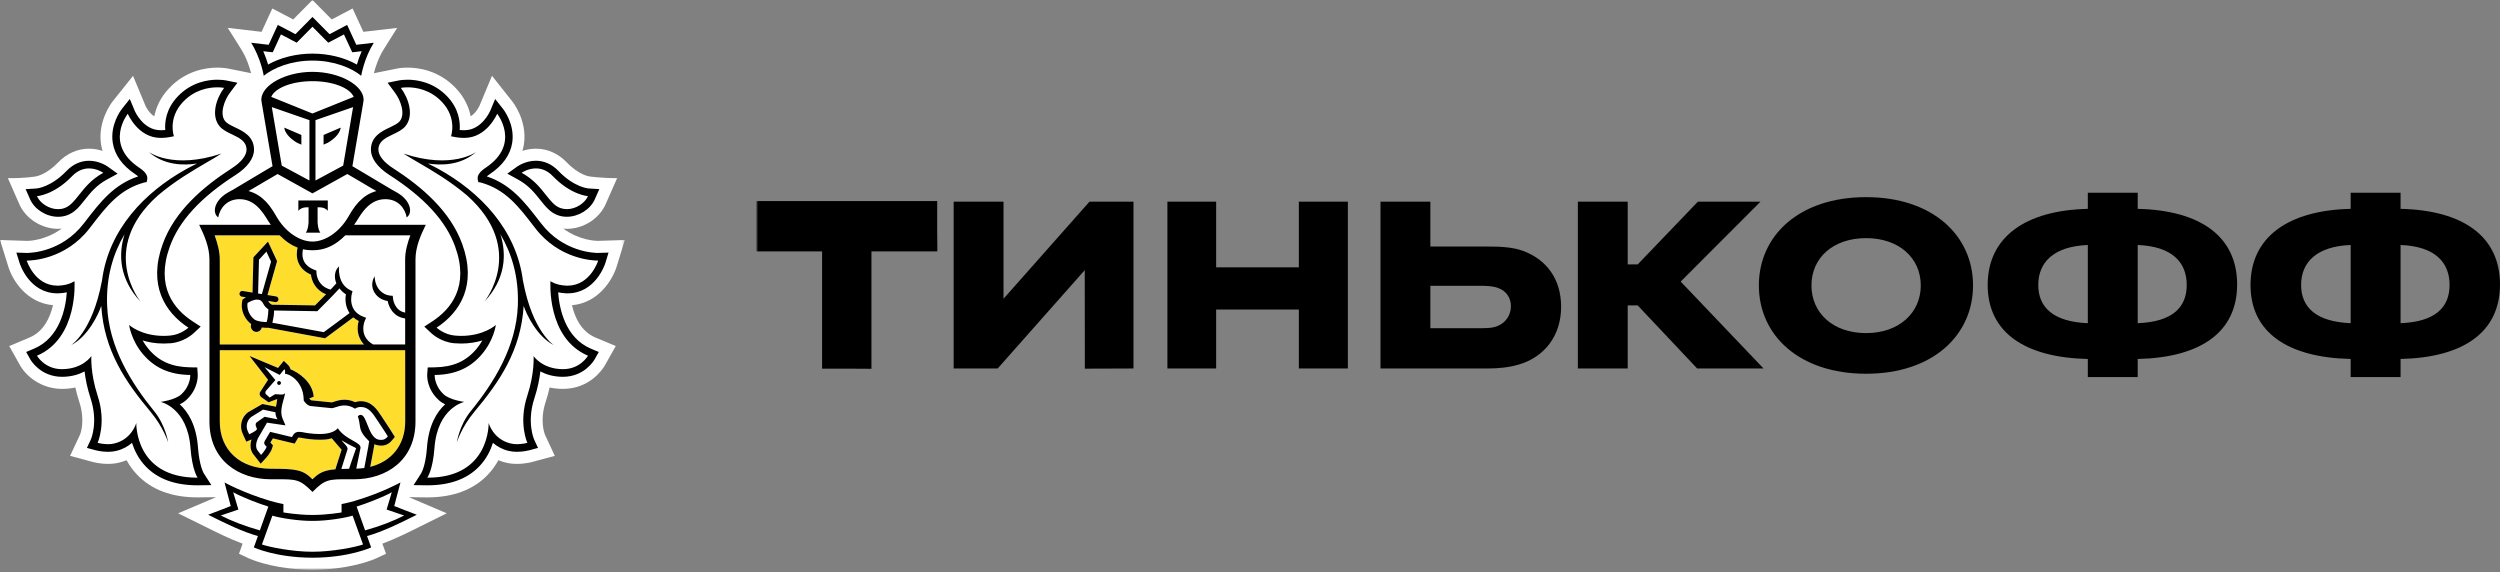 <?xml version="1.0" encoding="UTF-8"?> <svg xmlns="http://www.w3.org/2000/svg" width="839" height="192" viewBox="0 0 839 192" fill="none"><rect x="0" y="0" width="839" height="192" fill="#808080" stroke="none"/> <mask id="mask0_100_4" style="mask-type:luminance" maskUnits="userSpaceOnUse" x="0" y="0" width="210" height="192"> <path d="M209.681 0H0V191.217H209.681V0Z" fill="white"></path> </mask> <g mask="url(#mask0_100_4)"> <path fill-rule="evenodd" clip-rule="evenodd" d="M209.681 80.547L206.961 89.439C205.511 94.052 200.779 101.65 191.955 102.434C192.917 106.593 195.069 111.258 199.817 113.27L206.644 116.132L202.957 122.688C202.127 124.083 197.836 130.511 188.885 130.511C187.353 130.506 185.872 130.35 184.454 130.043C184.088 131.671 183.64 133.304 183.108 134.927C181.018 141.292 182.82 145.724 182.898 145.907L186.191 152.987L178.63 155.028C178.57 155.049 176.27 155.682 173.473 155.682C172.184 155.682 170.947 155.544 169.796 155.266C168.919 155.052 168.071 154.776 167.26 154.44C166.28 156.232 165.1 157.858 163.725 159.303C158.91 164.363 152.073 166.926 143.405 166.926L137.197 166.844L149.926 172.261L140.409 176.981C137.034 178.665 132.7 180.82 128.329 182.454L129.55 185.84L126.2 187.399C125.902 187.537 119.526 190.447 108.915 191.087C108.915 191.087 106.366 191.217 104.948 191.217C103.527 191.217 100.95 191.095 100.95 191.095C90.269 190.47 83.841 187.537 83.543 187.399L80.204 185.843L81.414 182.462C77.159 180.876 72.984 178.803 69.461 177.05L59.766 172.266L72.536 166.844L66.354 166.926H66.326C57.67 166.926 50.833 164.366 46.01 159.311C44.63 157.852 43.448 156.224 42.473 154.44C41.664 154.776 40.821 155.052 39.947 155.26C38.794 155.544 37.554 155.682 36.265 155.682C33.418 155.682 31.144 155.041 31.051 155.012L23.523 152.987L26.897 145.774L26.899 145.768C26.976 145.571 28.681 141.183 26.627 134.933C26.093 133.31 25.642 131.674 25.282 130.043C23.866 130.35 22.398 130.506 20.879 130.511C13.854 130.511 8.917 126.333 6.817 122.762L3.091 116.138L9.923 113.265C14.658 111.258 16.813 106.591 17.785 102.429C8.845 101.61 4.177 94.02 2.777 89.437L0 80.547L9.166 80.84C9.835 80.838 15.363 80.674 20.715 76.705C20.591 76.716 20.468 76.729 20.345 76.742C20.064 76.771 19.785 76.8 19.497 76.8C13.986 76.8 8.637 73.406 6.493 68.548L2.642 59.777C8.336 59.885 12.018 59.208 12.018 59.208L12.029 59.205C12.244 59.168 15.614 58.578 19.502 54.526C22.409 51.503 26 49.901 29.892 49.901C31.593 49.901 33.115 50.214 34.419 50.64C34.217 49.928 34.028 49.213 33.911 48.474C32.786 41.069 36.929 35.183 37.772 34.074L44.648 25.459L48.854 35.575C48.854 35.575 49.907 37.897 51.789 39.035C52.365 36.078 53.776 32.75 56.784 29.576C62.436 23.592 69.328 22.695 72.935 22.695C74.615 22.695 75.8 22.883 76.192 22.946L76.459 22.989L84.259 24.559C83.792 22.7 82.791 19.457 80.953 16.539L76.436 9.359L87.78 10.68L91.387 2.843L98.403 6.529L104.858 0L111.332 6.529L118.331 2.843L121.948 10.68L133.295 9.364L128.785 16.537C126.95 19.457 125.943 22.708 125.471 24.572L133.644 22.93C133.933 22.883 135.128 22.695 136.8 22.695C140.407 22.695 147.302 23.592 152.967 29.578C155.97 32.755 157.378 36.078 157.948 39.035C159.841 37.886 160.905 35.528 160.917 35.496L165.115 25.438L171.888 34C171.891 33.995 177.061 40.253 175.827 48.464C175.71 49.208 175.521 49.928 175.314 50.64C176.626 50.216 178.148 49.901 179.852 49.901C183.741 49.901 187.332 51.503 190.234 54.526C194.279 58.749 197.779 59.213 197.816 59.215C197.816 59.215 202.255 59.843 207.114 59.777L203.243 68.548C201.103 73.406 195.756 76.8 190.236 76.8C189.948 76.8 189.668 76.771 189.388 76.741C189.267 76.728 189.146 76.715 189.025 76.705C194.39 80.674 199.919 80.838 200.678 80.838L209.681 80.547ZM12.018 59.208C12.018 59.208 12.018 59.208 12.018 59.208V59.208Z" fill="white"></path> <path fill-rule="evenodd" clip-rule="evenodd" d="M122.155 115.588H73.764V87.071C73.764 84.31 72.971 81.533 72.035 78.967H93.845C95.919 81.069 97.947 82.382 99.879 83.1C99.63 84.116 99.3 86.211 100.228 88.299C100.991 89.986 102.365 91.284 104.356 92.149C104.572 94.233 105.865 97.365 109.431 98.747C107.865 100.354 106.348 101.874 105.734 102.483L91.257 102.247C90.93 102.08 90.373 101.704 90.121 101.172C90.106 101.134 90.086 101.104 90.067 101.074C90.048 101.046 90.03 101.017 90.015 100.982L92.377 101.371C92.426 101.376 92.478 101.376 92.527 101.376C92.983 101.376 93.383 101.055 93.458 100.579C93.536 100.041 93.186 99.552 92.675 99.47L89.769 99.004L92.992 87.632L89.937 81.069L85.046 86.354L84.746 98.172L81.458 97.643C80.95 97.543 80.465 97.918 80.377 98.445C80.296 98.964 80.644 99.457 81.159 99.549L82.539 99.766C82.046 100.05 81.72 100.28 81.681 100.309L81.403 100.513L81.326 100.862C80.524 104.18 82.334 107.328 84.289 108.736L84.219 109.155C84.139 109.666 84.256 110.161 84.551 110.579C84.839 111.003 85.272 111.259 85.768 111.347C85.866 111.368 85.972 111.376 86.071 111.376C86.916 111.376 87.655 110.78 87.86 109.901C88.591 109.991 89.258 110.009 89.714 110.009H90.097L109.088 113.515L109.413 113.293C110.922 112.218 116.694 107.926 118.586 106.502C119.103 106.957 119.683 107.37 120.389 107.714C119.774 109.811 119.738 113.038 122.155 115.588ZM73.76 117.511H135.975L135.988 141.406C135.988 149.327 131.432 154.858 124.258 156.658L125.456 150.267C125.523 149.888 125.601 149.449 125.65 149.078C125.992 149.226 126.35 149.346 126.739 149.42C127.185 149.507 127.6 149.55 127.979 149.55C129.812 149.55 130.883 148.562 131.593 147.722L132.516 146.624L131.762 145.422C131.694 145.305 130.022 142.61 128.746 140.768C128.492 140.407 128.248 140.045 128.004 139.658L127.999 139.651C126.541 137.42 124.717 134.633 121.061 134.633L120.731 134.641C120.13 134.681 119.611 134.8 119.188 134.964C118.042 134.416 116.852 134.127 115.618 134.127C114.104 134.127 112.83 134.557 111.977 134.853C111.9 134.875 111.827 134.899 111.757 134.921C111.604 134.969 111.466 135.013 111.345 135.033L104.504 134.347C104.416 134.332 104.136 134.162 103.796 133.752V133.715L105.277 133.111C104.86 128.073 100.125 124.975 97.485 123.924C97.368 123.421 97.13 122.918 96.715 122.51L95.245 121.083L93.953 122.666L93.313 123.471L83.729 119.452L89.966 127.445L87.507 131.252C86.605 132.229 87.598 133.206 87.598 133.206L90.142 134.999L92.776 133.992C92.835 133.992 92.89 134.001 92.946 134.01C92.976 134.016 93.007 134.021 93.038 134.024C92.964 134.252 92.88 134.856 92.802 135.421C92.74 135.866 92.681 136.287 92.633 136.484L88.06 135.565L83.255 138.337C80.787 140.19 80.449 143.254 81.365 145.35L81.896 146.542L82.653 148.223L84.336 147.511C84.362 147.508 84.383 147.497 84.396 147.487C83.792 149.457 84.04 151.331 85.114 152.56L86.136 153.868L87.497 155.623L88.988 153.989C89.424 153.539 90.847 151.914 91.288 150.521L91.609 149.457L90.883 148.639L90.761 148.491L91.581 147.111L97.553 148.546L98.896 148.864L99.609 147.659L99.998 147.003C100.071 146.865 100.088 146.841 100.366 146.841C100.576 146.841 100.788 146.865 101.014 146.918C103.273 147.35 105.347 147.569 107.191 147.569C108.983 147.569 110.051 147.497 111.321 147.066C111.321 147.066 114.529 150.783 114.638 150.924L112.677 157.113L112.589 157.484C108.871 157.794 107.061 158.625 104.872 160.855C101.696 157.638 99.443 157.296 90.907 157.296C80.685 157.296 73.76 151.181 73.76 141.406V117.511Z" fill="#FFDD2D"></path> <path fill-rule="evenodd" clip-rule="evenodd" d="M89.903 17.369L91.531 17.544L92.237 16.027L94.288 11.545L98.099 13.557L99.575 14.327L104.862 8.974L108.982 13.139L110.162 14.327L111.64 13.557L115.428 11.545L117.51 16.027L118.2 17.544L119.829 17.369L121.387 17.179C120.674 18.817 120.147 20.377 119.771 21.666C115.659 19.326 110.315 17.994 104.862 17.994C99.435 17.994 94.096 19.326 89.968 21.666C89.587 20.377 89.066 18.817 88.352 17.179L89.903 17.369ZM104.862 20.332C112.158 20.332 117.995 22.802 121.221 25.431C121.221 25.431 122.178 19.543 125.447 14.348L119.571 15.031L116.496 8.362L110.592 11.47L104.862 5.691L99.15 11.47L93.232 8.362L90.162 15.031L84.287 14.348C87.559 19.543 88.513 25.431 88.513 25.431C91.76 22.802 97.578 20.332 104.862 20.332ZM122.525 177.993L119.682 170.011C123.064 168.96 128.877 166.699 131.483 165.195L129.746 171.004L135.632 173.002C132.072 174.827 127.754 176.529 122.525 177.993ZM104.879 185.168C98.028 185.168 90.213 183.558 87.908 182.722L91.409 173.055C94.31 173.921 100.349 174.84 104.732 174.811H105.009C109.391 174.84 115.422 173.921 118.339 173.055L121.832 182.722C119.529 183.558 111.712 185.168 104.879 185.168ZM74.108 173.002L80.005 171.004L78.26 165.195C80.861 166.699 86.684 168.96 90.058 170.011L87.213 177.993C82.002 176.529 77.666 174.827 74.108 173.002ZM135.896 171.228L132.313 169.825L133.303 166.042L134.393 161.922C134.393 161.922 128.042 165.441 119.091 168.081C116.553 168.822 114.631 169.163 114.631 169.163V171.97C114.631 171.97 109.844 172.817 105.009 172.817H104.732C99.89 172.817 95.112 171.97 95.112 171.97V169.163C95.112 169.163 93.185 168.822 90.649 168.081C81.7 165.441 75.356 161.922 75.356 161.922L76.429 166.042L77.441 169.825L73.844 171.228L69.856 172.748C70.287 172.961 70.734 173.183 71.195 173.412C75.616 175.608 81.306 178.435 86.554 179.902L85.188 183.717C85.188 183.717 92.539 187.135 104.786 187.167V187.175H104.952V187.167C117.211 187.135 124.557 183.717 124.557 183.717L123.183 179.902C128.496 178.417 134.267 175.542 138.695 173.335L139.874 172.748L135.896 171.228ZM188.962 123.889C194.791 123.889 197.329 119.375 197.329 119.375C183.361 113.456 184.738 94.351 184.738 94.351C184.738 94.351 186.553 95.733 190.087 95.862C190.215 95.87 190.323 95.87 190.453 95.87C198.149 95.87 200.757 87.454 200.757 87.454H200.604C199.194 87.454 187.754 87.115 179.664 76.617L178.961 75.707C173.943 69.187 169.595 63.539 161.357 61.259L160.512 61.105L160.325 60.224C160.089 58.881 160.992 57.619 163.037 56.26C174.929 48.31 166.854 38.167 166.854 38.167C166.854 38.167 163.458 46.276 155.86 46.276C155.768 46.276 155.675 46.274 155.581 46.271C155.486 46.269 155.391 46.266 155.297 46.266L155.147 46.258C154.334 46.216 153.547 46.176 152.759 46.006L151.358 45.728C151.358 45.728 153.526 39.711 148.299 34.188C144.36 30.018 139.568 29.308 136.802 29.308C135.407 29.308 134.522 29.491 134.522 29.491C137.147 32.996 139.047 38.816 136.016 42.406C135.001 43.6 133.419 44.354 131.862 45.096C129.397 46.272 126.992 47.418 126.992 50.234C126.992 52.186 128.776 54.457 131.976 56.496C141.596 62.686 151.149 70.901 155.126 81.902C160.089 95.624 154.493 104.737 146.515 109.963C146.515 109.963 149.019 112.315 152.647 112.616C153.386 112.688 154.107 112.722 154.781 112.722C162.443 112.722 166.408 109.053 166.408 109.053C166.408 109.053 165.752 114.123 161.767 118.83C158.088 123.175 153.257 125.737 145.887 125.843C145.887 125.843 145.657 129.333 148.921 132.356C151.009 134.265 155.826 134.882 155.826 134.882C155.826 134.882 146.8 136.751 145.804 150.365C145.26 157.741 143.414 160.304 143.414 160.304H143.577C164.526 160.304 163.989 141.959 163.989 141.959C163.989 141.959 165.446 147.392 171.291 148.808C171.999 148.996 172.75 149.07 173.469 149.07C175.349 149.07 176.985 148.618 176.985 148.618C176.985 148.618 173.923 142.031 176.959 132.809C179.477 125.158 179.072 119.489 179.072 119.489C179.072 119.489 181.894 123.847 188.889 123.889H188.962ZM203.174 88.227C203.044 88.648 199.886 98.446 190.453 98.446L190.007 98.433C188.996 98.404 188.098 98.264 187.315 98.108C187.699 103.453 189.62 113.329 198.294 117.006L200.952 118.123L199.518 120.673L199.507 120.69C199.26 121.101 196.036 126.458 188.887 126.458C185.682 126.447 183.2 125.634 181.349 124.649C181.066 127.069 180.485 130.175 179.35 133.646C176.73 141.605 179.127 147.207 179.257 147.51L179.259 147.516L180.558 150.317L177.618 151.114L177.604 151.118C177.348 151.182 175.577 151.63 173.469 151.63C172.466 151.63 171.542 151.52 170.697 151.318C168.467 150.781 166.758 149.769 165.433 148.618C164.63 151.13 163.263 153.968 160.877 156.481C156.84 160.73 151.014 162.872 143.406 162.872L138.801 162.809L141.347 158.837C141.365 158.813 142.835 156.481 143.295 150.18C143.836 142.631 146.632 138.223 149.385 135.692C148.597 135.306 147.847 134.832 147.226 134.254C143.17 130.532 143.341 126.153 143.365 125.677L143.541 123.315L145.846 123.278C152.051 123.175 156.365 121.287 159.872 117.138C160.691 116.164 161.349 115.192 161.878 114.245C159.947 114.845 157.569 115.293 154.781 115.293C154.042 115.293 153.254 115.248 152.429 115.192C148.08 114.812 145.14 112.169 144.808 111.871L142.395 109.609L145.149 107.803C151.283 103.784 157.603 96.162 152.759 82.797C149.629 74.108 142.382 66.236 130.635 58.693C126.666 56.131 124.475 53.115 124.475 50.234C124.475 45.784 128.125 44.029 130.797 42.776L131.044 42.656C132.264 42.06 133.493 41.461 134.113 40.73C136.176 38.283 134.437 33.597 132.515 31.058L130.07 27.765L134.035 26.96C134.052 26.958 134.089 26.953 134.145 26.944C134.472 26.895 135.442 26.748 136.802 26.748C139.779 26.748 145.473 27.484 150.116 32.393C153.98 36.475 154.481 40.822 154.278 43.632C154.569 43.656 154.867 43.672 155.173 43.687L155.427 43.7H155.86C161.596 43.7 164.356 37.556 164.531 37.167L164.536 37.156L166.177 33.221L168.804 36.539C168.973 36.74 172.836 41.67 171.908 47.849C171.275 51.958 168.752 55.498 164.412 58.41C163.948 58.72 163.608 58.985 163.372 59.205C171.525 61.913 176.093 67.841 180.9 74.078L180.944 74.137L181.642 75.026C189.022 84.603 199.432 84.886 200.679 84.886H200.693L204.229 84.772L203.174 88.227ZM179.845 56.516C181.603 56.516 183.652 57.128 185.588 59.172C191.669 65.473 197.324 65.825 197.324 65.825C196.297 68.15 193.318 70.188 190.232 70.188C189.519 70.188 188.801 70.077 188.093 69.826C186.167 69.162 184.81 67.448 183.19 65.401C181.292 63 179.031 60.143 175.066 57.988C175.066 57.988 177.114 56.516 179.845 56.516ZM173.868 60.265C177.386 62.18 179.438 64.745 181.235 67.019L181.306 67.109C183.048 69.297 184.711 71.386 187.302 72.264C188.233 72.59 189.224 72.746 190.232 72.746C194.166 72.746 198.123 70.286 199.621 66.879L201.131 63.466L197.48 63.244C197.308 63.241 192.613 62.802 187.393 57.355C185.243 55.118 182.643 53.946 179.845 53.946C176.55 53.946 174.076 55.565 173.649 55.844L173.609 55.87L170.256 58.282L173.868 60.265ZM175.527 94.435V94.302C178.74 111.434 185.886 115.832 185.886 115.832C180.2 112.97 176.613 105.377 175.745 102.642C174.801 117.701 167.605 128.148 159.189 138.209C154.822 143.425 153.3 148.495 153.3 148.495C153.3 148.495 154.143 142.75 157.915 138.074C165.767 128.442 173.233 116.452 173.784 102.589C174.163 92.909 171.731 85.065 167.927 78.597C170.053 85.332 169.752 93.579 162.528 101.278C162.528 101.278 176.909 83.685 156.809 65.647C151.097 60.775 145.002 57.225 140.325 54.502C138.413 53.388 136.739 52.413 135.424 51.541C151.799 56.995 159.795 50.991 159.795 50.991C154.568 55.619 147.798 55.539 143.598 54.872C144.738 55.439 145.921 56.032 147.196 56.73C161.004 64.387 173.411 76.987 175.527 94.435ZM66.157 160.304C45.206 160.304 45.74 141.959 45.74 141.959C45.74 141.959 44.277 147.392 38.44 148.808C37.74 148.996 36.994 149.07 36.265 149.07C34.385 149.07 32.757 148.618 32.757 148.618C32.757 148.618 35.803 142.031 32.767 132.809C30.257 125.16 30.664 119.489 30.664 119.489C30.664 119.489 27.848 123.847 20.845 123.889H20.774C14.951 123.889 12.407 119.375 12.407 119.375C26.365 113.456 24.998 94.351 24.998 94.351C24.998 94.351 23.183 95.733 19.644 95.862C19.514 95.87 19.4 95.87 19.278 95.87C11.577 95.87 8.969 87.454 8.969 87.454H9.124C10.548 87.454 21.975 87.112 30.06 76.617L30.747 75.727C35.774 69.197 40.127 63.544 48.361 61.259L49.225 61.103L49.409 60.224C49.647 58.881 48.748 57.619 46.702 56.26C34.813 48.31 42.887 38.17 42.887 38.17C42.887 38.17 46.264 46.276 53.882 46.276C53.972 46.276 54.06 46.275 54.149 46.273C54.242 46.27 54.336 46.269 54.437 46.269L54.641 46.257C55.427 46.214 56.204 46.172 56.972 46.006L58.373 45.728C58.373 45.728 56.197 39.711 61.44 34.188C65.379 30.018 70.166 29.308 72.932 29.308C74.335 29.308 75.206 29.491 75.206 29.491C72.587 32.996 70.689 38.816 73.718 42.406C74.733 43.6 76.313 44.354 77.869 45.096C80.332 46.271 82.734 47.417 82.734 50.234C82.734 52.186 80.952 54.457 77.758 56.496C68.13 62.686 58.58 70.901 54.605 81.902C49.647 95.627 55.243 104.737 63.232 109.963C63.232 109.963 60.719 112.315 57.087 112.616C56.348 112.688 55.632 112.722 54.945 112.722C47.29 112.722 43.328 109.053 43.328 109.053C43.328 109.053 43.987 114.123 47.949 118.833C51.652 123.175 56.475 125.737 63.846 125.843C63.846 125.843 64.08 129.333 60.821 132.354C58.728 134.265 53.907 134.882 53.907 134.882C53.907 134.882 62.942 136.751 63.935 150.362C64.474 157.741 66.307 160.304 66.307 160.304H66.157ZM68.384 158.837L68.376 158.822C68.257 158.614 66.895 156.221 66.444 150.18C65.897 142.629 63.102 138.223 60.34 135.692C61.139 135.306 61.878 134.832 62.501 134.254C66.556 130.532 66.385 126.153 66.357 125.677L66.201 123.315L63.877 123.278C57.691 123.175 53.368 121.287 49.862 117.138C49.048 116.164 48.39 115.192 47.855 114.245C49.785 114.845 52.147 115.293 54.945 115.293C55.694 115.293 56.475 115.248 57.299 115.192C61.655 114.811 64.604 112.163 64.93 111.87L67.342 109.609L64.59 107.803C58.432 103.784 52.139 96.162 56.972 82.797C60.105 74.108 67.342 66.236 79.106 58.693C83.076 56.131 85.249 53.115 85.249 50.234C85.249 45.784 81.608 44.029 78.938 42.776L78.699 42.66C77.473 42.064 76.24 41.463 75.621 40.73C73.552 38.283 75.294 33.597 77.216 31.058L79.679 27.765L75.691 26.96L75.606 26.947C75.307 26.901 74.332 26.748 72.932 26.748C69.955 26.748 64.271 27.484 59.63 32.393C55.762 36.478 55.254 40.822 55.453 43.632C55.158 43.657 54.861 43.672 54.553 43.688L54.307 43.7H53.882C48.058 43.7 45.307 37.402 45.2 37.156L43.564 33.221L40.911 36.539L40.892 36.565C40.563 37.001 36.915 41.833 37.834 47.849C38.459 51.958 40.987 55.498 45.325 58.41C45.797 58.72 46.126 58.985 46.362 59.205C38.206 61.91 33.643 67.831 28.841 74.063L28.784 74.137L28.089 75.026C20.72 84.603 10.286 84.886 9.039 84.886L5.484 84.772L6.565 88.227C6.692 88.648 9.837 98.446 19.278 98.446L19.732 98.433C20.733 98.404 21.628 98.264 22.424 98.108C22.035 103.45 20.108 113.329 11.432 117.006L8.782 118.123L10.216 120.673L10.219 120.678C10.395 120.977 13.621 126.458 20.865 126.458C24.052 126.447 26.531 125.634 28.385 124.652C28.665 127.069 29.248 130.175 30.387 133.646C32.987 141.547 30.64 147.124 30.48 147.503L30.475 147.516L29.171 150.317L32.116 151.114C32.311 151.165 34.123 151.63 36.265 151.63C37.266 151.63 38.191 151.52 39.029 151.318C41.262 150.781 42.989 149.769 44.301 148.618C45.099 151.13 46.471 153.968 48.851 156.481C52.899 160.73 58.72 162.872 66.325 162.872L70.933 162.809L68.384 158.837ZM29.89 56.522C28.121 56.522 26.075 57.136 24.131 59.178C18.058 65.481 12.405 65.834 12.405 65.834C13.424 68.158 16.409 70.194 19.492 70.194C20.207 70.194 20.926 70.088 21.618 69.837C23.549 69.171 24.911 67.453 26.537 65.403C28.44 63.004 30.704 60.149 34.661 57.996C34.661 57.996 32.605 56.522 29.89 56.522ZM22.424 72.275C21.491 72.6 20.503 72.754 19.492 72.754C15.561 72.754 11.612 70.295 10.105 66.89L8.609 63.474L12.255 63.255C12.423 63.249 17.106 62.812 22.334 57.364C24.481 55.127 27.084 53.956 29.89 53.956C33.179 53.956 35.64 55.568 36.069 55.849L36.11 55.876L39.473 58.291L35.851 60.274C32.356 62.173 30.333 64.717 28.536 66.975L28.495 67.028L28.441 67.094C26.695 69.294 25.03 71.392 22.424 72.275ZM35.952 102.589C35.56 92.909 37.995 85.065 41.804 78.597C39.681 85.332 39.969 93.579 47.203 101.281C47.203 101.281 32.817 83.685 52.931 65.647C58.642 60.771 64.736 57.22 69.411 54.496C71.318 53.385 72.99 52.411 74.302 51.541C57.933 56.995 49.939 50.991 49.939 50.991C55.161 55.619 61.934 55.539 66.132 54.872L65.93 54.972C64.855 55.509 63.728 56.07 62.535 56.73C48.722 64.387 36.323 76.987 34.197 94.435V94.302C30.989 111.434 23.848 115.832 23.848 115.832C29.529 112.97 33.108 105.377 33.979 102.642C34.928 117.701 42.123 128.148 50.538 138.209C54.904 143.425 56.441 148.495 56.441 148.495C56.441 148.495 55.588 142.75 51.798 138.074C43.959 128.445 36.502 116.452 35.952 102.589ZM91.026 32.513L104.859 38.093L118.698 32.513C117.526 29.669 112.101 27.249 104.859 27.241C97.627 27.249 92.203 29.669 91.026 32.513ZM105.875 60.579L115.174 55.575L118.493 35.946L105.875 40.32V60.579ZM125.185 63.473L120.933 60.953L116.564 58.398L104.893 64.886L104.859 64.86L104.838 64.886L93.165 58.398L88.796 60.953L84.535 63.473H84.486L83.407 64.111C85.811 64.789 87.639 66.001 89.187 67.614C89.212 67.638 89.236 67.665 89.259 67.692C89.293 67.731 89.328 67.771 89.371 67.807C89.713 68.183 90.051 68.591 90.38 69.004L90.394 69.021C90.466 69.109 90.532 69.191 90.606 69.295C90.906 69.703 91.207 70.137 91.503 70.579C91.539 70.629 91.575 70.684 91.612 70.741C91.64 70.784 91.669 70.829 91.7 70.873C92.05 71.415 92.382 71.975 92.711 72.552C95.735 77.879 100.568 81.061 104.859 81.069C109.156 81.061 113.986 77.879 117.015 72.552C117.349 71.958 117.689 71.387 118.039 70.849C118.091 70.772 118.148 70.693 118.197 70.614C118.493 70.156 118.807 69.711 119.133 69.279C119.175 69.222 119.217 69.169 119.255 69.118L119.33 69.02C119.667 68.591 120.018 68.178 120.37 67.794C120.395 67.769 120.418 67.745 120.441 67.722C120.474 67.687 120.505 67.654 120.539 67.624C122.079 66.015 123.912 64.789 126.313 64.111L125.245 63.473H125.185ZM135.967 87.078C135.967 84.317 136.755 81.54 137.707 78.974H115.889C112.547 82.358 109.342 83.613 106.477 83.904C105.958 83.957 105.432 83.991 104.9 83.991H104.828C104.294 83.991 103.765 83.957 103.246 83.904C102.746 83.859 102.222 83.777 101.696 83.653C101.509 84.418 101.27 86.004 101.95 87.518C102.559 88.884 103.791 89.903 105.585 90.582L106.189 90.82L106.2 91.484C106.2 91.683 106.342 95.995 110.94 97.192L111.119 97.003C111.797 96.288 112.412 95.638 112.879 95.09C111.941 92.829 112.431 90.526 113.797 89.393C113.737 89.631 113.139 95.289 117.575 97.391L118.309 97.743L118.091 98.542C118.021 98.778 116.538 104.253 121.915 106.29L122.865 106.657L122.445 107.597C122.349 107.811 120.246 112.773 125.209 115.596H135.975V106.869C132.147 106.39 130.524 103.247 130.107 101.023C128.328 100.713 126.951 99.925 126.002 98.646C123.986 95.931 125.324 93.422 125.649 92.812C125.687 92.74 125.712 92.694 125.715 92.678C125.712 92.705 125.715 95.665 127.503 97.491C128.39 98.37 129.443 99.054 131.027 99.21L131.813 99.281L131.88 100.097C131.896 100.271 132.327 104.282 135.975 104.907L135.967 87.078ZM125.457 150.273L124.254 156.67C131.432 154.866 135.988 149.336 135.988 141.414L135.975 117.52H73.756V141.414C73.756 151.189 80.684 157.308 90.906 157.308C99.445 157.308 101.696 157.646 104.872 160.863C107.061 158.634 108.871 157.8 112.588 157.493L112.674 157.119L114.639 150.935C114.528 150.792 111.323 147.075 111.323 147.075C110.05 147.506 108.979 147.575 107.19 147.575C105.346 147.575 103.269 147.361 101.016 146.926C100.788 146.874 100.578 146.852 100.365 146.852C100.088 146.852 100.072 146.874 99.997 147.014L99.608 147.668L98.895 148.872L97.549 148.557L91.58 147.12L90.761 148.499L90.883 148.647L91.609 149.466L91.285 150.53C90.849 151.922 89.423 153.551 88.987 153.995L87.496 155.632L86.138 153.879L85.116 152.569C84.04 151.34 83.794 149.466 84.398 147.493C84.382 147.506 84.359 147.514 84.336 147.522L82.653 148.232L81.896 146.551L81.364 145.362C80.446 143.262 80.783 140.199 83.254 138.346L88.059 135.577L92.633 136.493C92.681 136.294 92.741 135.867 92.804 135.419C92.882 134.857 92.966 134.259 93.037 134.033C93.006 134.029 92.976 134.024 92.945 134.019C92.889 134.01 92.835 134.001 92.776 134.001L90.141 135.005L87.598 133.217C87.598 133.217 86.605 132.235 87.504 131.261L89.965 127.454L83.729 119.461L93.315 123.48L93.951 122.675L95.244 121.092L96.715 122.516C97.129 122.927 97.368 123.429 97.482 123.933C100.122 124.984 104.859 128.081 105.277 133.119L103.796 133.726V133.76C104.138 134.171 104.415 134.338 104.501 134.356L111.346 135.045C111.458 135.022 111.59 134.98 111.735 134.934C111.812 134.91 111.894 134.884 111.979 134.859C112.83 134.565 114.1 134.139 115.617 134.139C116.852 134.139 118.039 134.425 119.19 134.973C119.611 134.811 120.129 134.69 120.731 134.65L121.057 134.642C124.717 134.642 126.543 137.43 128.002 139.657L128.007 139.664C128.25 140.053 128.489 140.414 128.743 140.776C130.024 142.619 131.694 145.312 131.761 145.431L132.513 146.635L131.593 147.731C130.882 148.573 129.811 149.558 127.975 149.558C127.599 149.558 127.187 149.513 126.736 149.426C126.347 149.352 125.992 149.235 125.649 149.089C125.611 149.362 125.558 149.674 125.508 149.971L125.457 150.273ZM86.257 143.985L85.933 143.159C85.702 142.619 85.733 142.036 86.179 141.719L88.796 139.873L93.167 140.731C93.167 140.731 92.376 139.72 92.454 138.367L88.279 137.464L84.343 139.911C82.653 141.2 82.534 143.307 83.091 144.557L83.615 145.73C83.615 145.73 86.042 144.708 86.257 143.985ZM122.255 157.059L123.596 149.913C123.746 149.132 123.886 148.086 123.886 148.086C123.807 148.003 123.71 147.907 123.601 147.798C122.997 147.195 122.004 146.204 121.407 145.036C120.907 144.056 120.814 143.322 120.709 142.493C120.615 141.75 120.511 140.93 120.095 139.789C120.095 139.789 120.365 139.228 120.985 139.228C121.083 139.228 121.187 139.238 121.291 139.267C122.108 139.504 122.666 140.918 123.295 142.515C124.148 144.676 125.133 147.173 127.073 147.538C127.405 147.607 127.708 147.628 127.975 147.628C128.953 147.628 129.534 147.204 130.159 146.447C130.159 146.447 128.463 143.726 127.195 141.888C126.927 141.507 126.67 141.112 126.413 140.719C125.047 138.632 123.702 136.577 121.057 136.577C120.985 136.577 120.894 136.577 120.816 136.588C119.784 136.641 119.144 137.157 119.144 137.157C117.876 136.342 116.688 136.064 115.617 136.064C114.409 136.064 113.366 136.412 112.563 136.681C112.06 136.849 111.652 136.985 111.357 136.985H111.329L104.32 136.276C103.223 136.172 102.354 135.045 102.043 134.602C101.965 134.483 101.924 134.409 101.924 134.409C101.924 134.216 101.924 134.017 101.911 133.837C101.675 127.986 97.235 125.481 95.654 125.442C95.654 125.442 95.841 124.33 95.416 123.903L93.865 125.82L88.796 123.218L92.415 127.539L89.35 131.049C88.964 131.451 89.013 131.992 89.174 132.22L90.496 133.416L92.177 132.375C92.26 132.312 92.415 132.293 92.599 132.293C92.814 132.293 93.079 132.32 93.364 132.348C93.694 132.38 94.05 132.415 94.386 132.415C95.071 132.415 95.662 132.267 95.735 131.611C95.671 132.266 95.447 133.067 95.2 133.948C94.63 135.984 93.942 138.444 94.845 140.514L95.807 142.754L89.61 141.841L86.708 146.842C85.811 148.507 85.671 150.308 86.532 151.29L87.618 152.677C87.618 152.677 89.141 151.03 89.48 149.942L88.987 149.392C88.572 148.925 88.593 148.507 88.848 148.007L90.668 144.931L97.983 146.688L98.372 146.016C98.867 145.171 99.582 144.923 100.365 144.923C100.69 144.923 101.019 144.962 101.364 145.018C102.722 145.293 104.955 145.656 107.19 145.656C109.643 145.656 112.08 145.211 113.374 143.726C114.733 145.783 116.806 146.952 118.447 147.878C120.008 148.76 121.179 149.421 120.974 150.416L119.559 157.284C120.492 157.247 121.395 157.183 122.255 157.059ZM114.552 157.377C115.332 157.344 116.201 157.332 117.145 157.332C117.145 157.332 119.398 150.609 119.525 150.398C118.265 149.831 115.643 148.409 114.632 147.761C114.85 148.091 115.167 148.437 115.486 148.784C116.15 149.507 116.821 150.236 116.605 150.848L114.552 157.377ZM86.91 87.148L86.617 98.497L87.883 98.696L90.971 87.802L89.405 84.452L86.91 87.148ZM90.069 103.8C89.553 103.47 88.819 102.887 88.412 102.014C87.945 101.007 87.276 100.536 86.298 100.536C85.025 100.536 83.667 101.317 83.081 101.682C82.614 104.484 84.636 107.023 85.993 107.534C87.219 107.989 88.713 108.084 89.477 108.084L89.505 107.996C89.529 107.918 89.558 107.828 89.584 107.724C89.651 107.494 89.713 107.264 89.765 107.012C89.975 105.89 90.051 104.621 90.069 103.8ZM108.65 111.47C110.444 110.192 115.387 106.507 117.305 105.063C115.91 102.983 115.778 100.515 116.089 98.778C115.174 98.183 114.479 97.502 113.922 96.787C111.873 99.068 108.102 102.822 107.041 103.877L106.765 104.153L106.487 104.441L91.982 104.203C91.972 105.673 91.739 106.919 91.513 107.836C91.477 107.989 91.435 108.148 91.394 108.304L108.65 111.47ZM99.872 83.107C97.943 82.387 95.913 81.079 93.839 78.974H72.03C72.965 81.54 73.756 84.317 73.756 87.078V115.596H122.152C119.733 113.046 119.768 109.819 120.383 107.724C119.681 107.38 119.1 106.967 118.578 106.509C116.688 107.931 110.919 112.222 109.407 113.303L109.083 113.523L90.095 110.017H89.706C89.249 110.017 88.583 109.999 87.857 109.911C87.65 110.785 86.91 111.383 86.063 111.383C85.969 111.383 85.86 111.375 85.759 111.357C85.266 111.267 84.833 111.013 84.548 110.586C84.247 110.171 84.133 109.673 84.214 109.162L84.284 108.743C82.329 107.335 80.521 104.187 81.32 100.87L81.398 100.518L81.675 100.319C81.714 100.287 82.041 100.06 82.534 99.773L81.154 99.559C80.638 99.466 80.29 98.972 80.368 98.452C80.459 97.925 80.944 97.547 81.452 97.648L84.74 98.183L85.041 86.361L89.934 81.079L92.986 87.64L89.765 99.009L92.669 99.477C93.18 99.559 93.528 100.052 93.45 100.584C93.374 101.063 92.978 101.386 92.522 101.386C92.472 101.386 92.421 101.386 92.371 101.378L90.009 100.989C90.023 101.024 90.042 101.051 90.06 101.078C90.08 101.109 90.1 101.139 90.115 101.18C90.365 101.712 90.927 102.09 91.254 102.257L105.728 102.49C106.342 101.879 107.862 100.361 109.425 98.752C105.86 97.372 104.569 94.24 104.351 92.157C102.359 91.291 100.983 89.993 100.223 88.309C99.295 86.221 99.624 84.124 99.872 83.107ZM103.85 40.32L91.223 35.946L94.552 55.575L103.85 60.579V40.32ZM104.888 24.112C113.882 24.112 122.032 28.56 122.032 33.503L121.859 34.718L118.265 55.769L121.859 57.908L131.206 63.473H131.172C131.172 63.473 133.275 64.574 134.232 65.252C137.808 67.773 138.555 71.45 136.49 72.97C135.975 69.97 133.656 66.838 129.313 66.838C126.181 66.838 123.801 68.477 121.859 70.96C121.371 71.585 120.905 72.252 120.458 72.97C119.919 73.875 119.377 74.669 118.84 75.434H142.893C141.117 79.062 139.439 82.904 139.439 87.078V141.414C139.439 154.567 129.547 160.845 118.825 160.845C118.197 160.845 117.611 160.843 117.062 160.84C110.35 160.815 109.076 160.811 104.872 165.107C100.649 160.811 99.377 160.815 92.669 160.84C92.119 160.843 91.533 160.845 90.906 160.845C80.192 160.845 70.287 154.567 70.287 141.414V87.078C70.287 82.904 68.607 79.062 66.838 75.434H90.883C90.346 74.669 89.802 73.875 89.262 72.97C88.824 72.252 88.355 71.585 87.857 70.96C85.933 68.488 83.545 66.838 80.415 66.838C76.067 66.838 73.746 69.97 73.237 72.97C71.174 71.45 71.928 67.773 75.483 65.252C76.456 64.574 78.556 63.473 78.556 63.473H78.522L87.857 57.908L91.464 55.769L87.873 34.718L87.693 33.503C87.693 28.56 95.843 24.112 104.838 24.112H104.888ZM98.035 46.766C99.443 47.906 100.314 48.191 100.495 48.25L100.524 48.26L101.141 48.551V45.294L95.398 42.829C95.398 42.829 95.447 44.717 98.035 46.766ZM100.129 67.281V70.741C101.301 69.287 103.554 69.584 103.554 69.584V74.572C103.554 74.572 103.479 77.026 102.623 78.088H107.511C106.666 77.026 106.583 74.572 106.583 74.572V69.584C106.583 69.584 108.844 69.287 110.006 70.741V67.281H100.129ZM114.333 42.829C114.333 42.829 114.283 44.717 111.687 46.766C110.275 47.911 109.405 48.194 109.228 48.251C109.21 48.257 109.199 48.26 109.196 48.262L108.589 48.551V45.294L114.333 42.829ZM93.007 128.488C93.035 128.132 93.328 127.85 93.683 127.885C94.047 127.898 94.3 128.224 94.29 128.572C94.256 128.936 93.953 129.207 93.608 129.178C93.248 129.17 92.983 128.856 93.007 128.488Z" fill="black"></path> </g> <mask id="mask1_100_4" style="mask-type:luminance" maskUnits="userSpaceOnUse" x="253" y="61" width="592" height="69"> <path d="M844.24 61.865H253.823V129.353H844.24V61.865Z" fill="white"></path> </mask> <g mask="url(#mask1_100_4)"> <path fill-rule="evenodd" clip-rule="evenodd" d="M717.416 70.092V64.677H700.67V70.092C679.652 70.563 667.065 79.627 667.065 95.636C667.065 111.645 679.652 120.002 700.67 120.474V126.542H717.416V120.474C738.556 120.002 750.783 111.471 750.783 95.462C750.783 79.453 738.556 70.563 717.416 70.092ZM700.67 108.467C689.121 107.996 684.039 103.17 684.039 95.636C684.039 88.102 689.121 82.688 700.67 82.217V108.467ZM717.416 108.467V82.217C729.081 82.688 733.865 88.102 733.865 95.636C733.865 103.17 729.081 107.996 717.416 108.467ZM590.273 95.794C590.273 79.096 603.769 66.16 626.266 66.16C648.652 66.16 662.149 79.096 662.149 95.794C662.149 112.492 648.652 125.427 626.266 125.427C603.769 125.427 590.273 112.492 590.273 95.794ZM607.924 95.794C607.924 104.966 615.076 111.787 626.266 111.787C637.346 111.787 644.613 104.966 644.613 95.794C644.613 86.622 637.346 79.919 626.266 79.919C615.076 79.919 607.924 86.622 607.924 95.794ZM253.856 67.689H253.823V84.195H253.856V84.361H275.895V123.73L285.375 123.723L292.456 123.768V84.361H314.52V84.195H314.58L314.52 77.67V67.489H314.426H314.023H253.856V67.689ZM336.781 100.263L365.624 67.689H380.393V123.664L364.074 123.724L364.043 90.646L363.663 91.091L334.82 123.664H320.051V67.689H336.781V100.263ZM408.14 103.872H435.893V123.664H452.341V67.689H435.893V89.707H408.14V67.689H391.781V123.664H408.14V103.872ZM509.604 122.37C506.373 123.311 502.912 123.664 499.104 123.664H463.299V67.689H480.028V82.741H499.104C503.258 82.741 507.642 82.859 511.334 84.27C519.064 87.21 523.91 93.677 523.91 102.967C523.91 112.728 518.257 119.901 509.604 122.37ZM496.22 95.912H480.028V110.141H496.22C499.104 110.141 500.951 110.141 502.797 109.317C505.45 108.141 507.066 105.672 507.066 102.732C507.066 99.91 505.45 97.558 502.681 96.617C500.72 95.912 498.528 95.912 496.22 95.912ZM546.257 102.497H549.616L569.575 123.664H591.845L564.04 94.5L590.808 67.689H569.807L549.616 88.739H546.257V67.689H529.528V123.664H546.257V102.497ZM805.631 64.677V70.089C826.765 70.559 838.998 79.449 838.998 95.458C838.998 111.467 826.765 119.999 805.631 120.47V126.538H788.885V120.47C767.861 119.999 755.275 111.641 755.275 95.632C755.275 79.624 767.861 70.559 788.885 70.089V64.677H805.631ZM772.253 95.632C772.253 103.166 777.336 107.992 788.885 108.463V82.213C777.336 82.684 772.253 88.099 772.253 95.632ZM805.631 82.213V108.463C817.296 107.992 822.075 103.166 822.075 95.632C822.075 88.099 817.296 82.684 805.631 82.213Z" fill="black"></path> </g> </svg> 